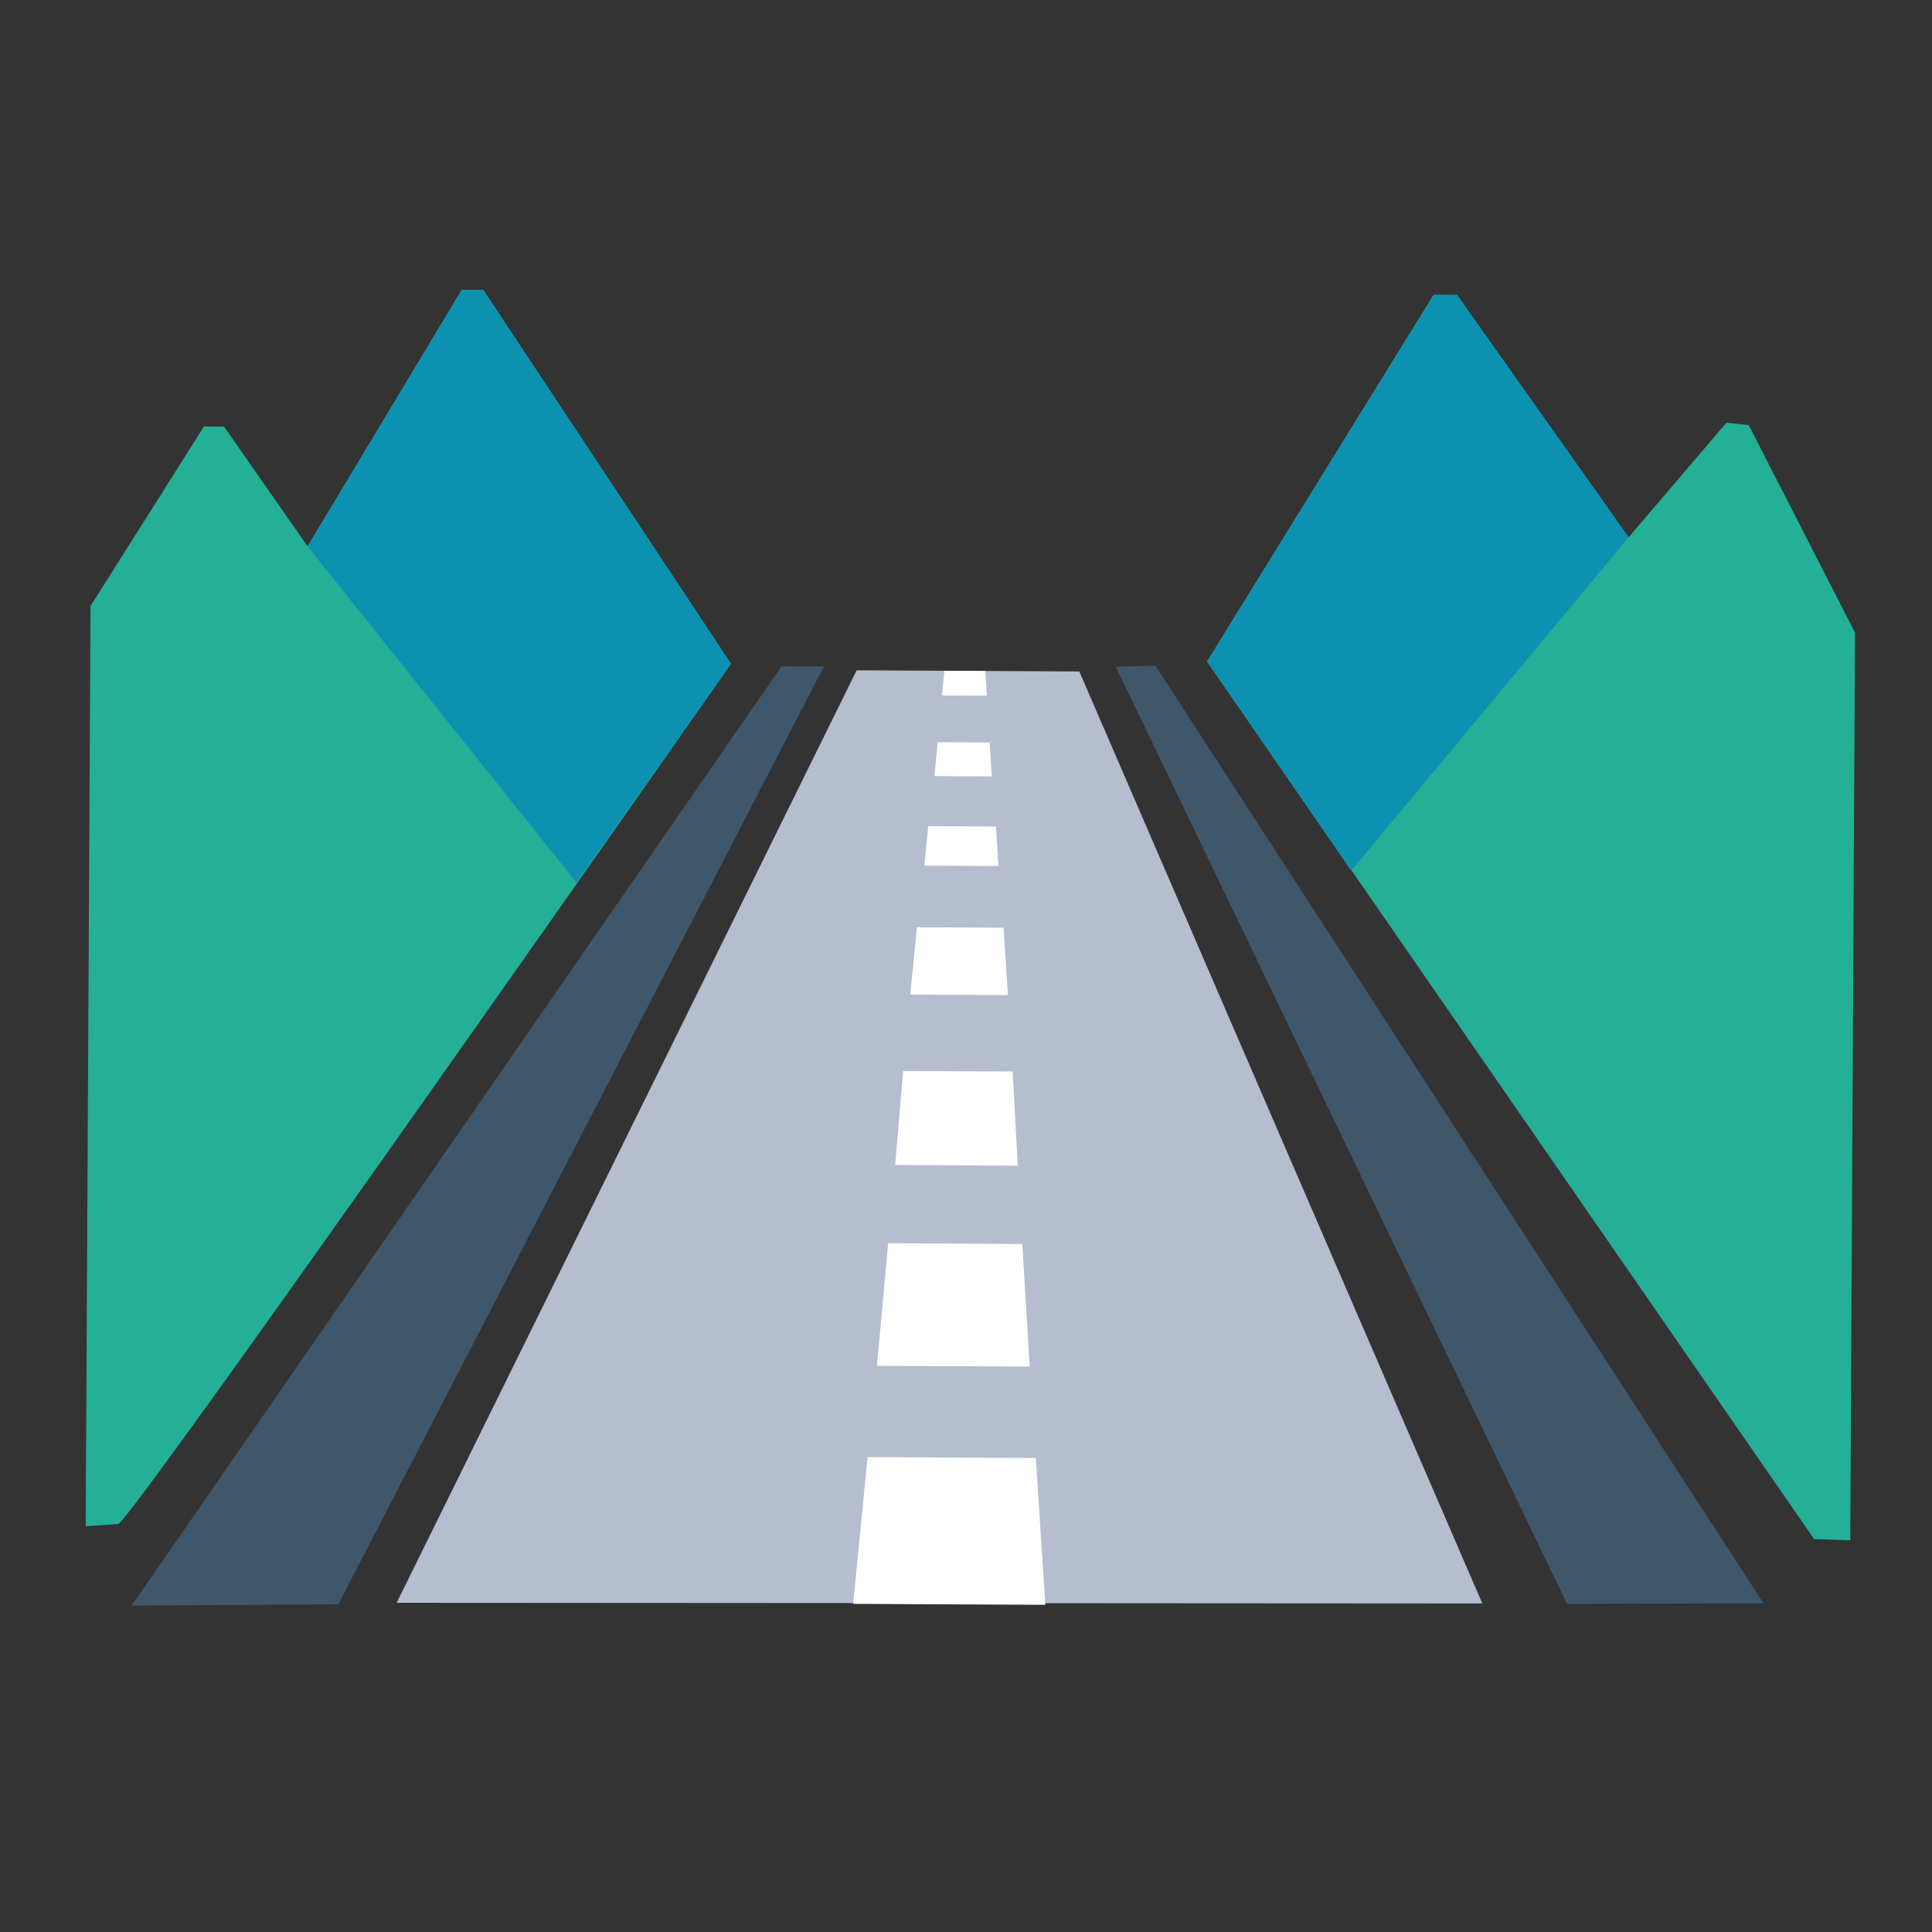 <?xml version="1.0" encoding="UTF-8"?>
<svg xmlns="http://www.w3.org/2000/svg" xmlns:xlink="http://www.w3.org/1999/xlink" id="Layer_1" viewBox="0 0 200 200">
  <rect x="0" y="0" width="200" height="200" fill="#333333" stroke="none"/>
  <defs>
    <style>.cls-1{fill:#fff;}.cls-2{fill:#0d91b0;}.cls-3{fill:#b5bdcf;}.cls-4{clip-path:url(#clippath);}.cls-5{fill:none;}.cls-6{fill:#23b096;}.cls-7{fill:#3e576b;}</style>
    <clipPath id="clippath">
      <rect class="cls-5" x="8.86" y="30" width="183.17" height="136.21"></rect>
    </clipPath>
  </defs>
  <polygon class="cls-3" points="111.73 69.51 88.68 69.39 41.06 165.92 153.45 165.99 111.73 69.51"></polygon>
  <g class="cls-4">
    <path class="cls-6" d="M191.54,159.45l.49-93.96-11-21.48-2.31-.25-10.13,11.86-17.76-25.08-2.42-.02-23.46,37.96,62.85,90.85,3.73,.12ZM75.67,68.71L50.02,30.01h-2.22s-15.96,26.55-15.96,26.55l-8.64-12.39-2.08-.03-11.75,18.6-.5,95.26,3.37-.24c1.29-.18,63.44-89.06,63.44-89.06"></path>
  </g>
  <polygon class="cls-7" points="13.63 166.21 35.02 166.08 85.29 69 80.91 68.97 13.63 166.21"></polygon>
  <polygon class="cls-7" points="119.61 68.91 182.55 165.97 162.22 166.04 115.5 69.01 119.61 68.91"></polygon>
  <polygon class="cls-1" points="95.69 89.61 96.09 85.52 103.1 85.56 103.36 89.65 95.69 89.61"></polygon>
  <polygon class="cls-1" points="93.49 110.87 104.83 110.92 105.36 120.67 92.67 120.6 93.49 110.87"></polygon>
  <polygon class="cls-1" points="102.67 80.37 96.73 80.34 97.07 76.83 102.45 76.86 102.67 80.37"></polygon>
  <polygon class="cls-1" points="94.23 102.96 94.92 95.99 103.89 96.04 104.34 103.01 94.23 102.96"></polygon>
  <polygon class="cls-1" points="90.78 141.39 91.94 128.7 105.83 128.78 106.59 141.47 90.78 141.39"></polygon>
  <polygon class="cls-1" points="97.51 71.99 97.76 69.44 102 69.46 102.16 72.02 97.51 71.99"></polygon>
  <polygon class="cls-2" points="168.59 55.62 150.83 30.54 148.41 30.53 124.95 68.48 139.88 90.14 168.59 55.62"></polygon>
  <polygon class="cls-2" points="47.8 30 31.84 56.56 59.68 91.37 75.67 68.71 50.02 30.01 47.8 30"></polygon>
  <polygon class="cls-1" points="88.32 166.03 108.21 166.13 107.23 150.93 89.81 150.84 88.32 166.03"></polygon>
</svg>
